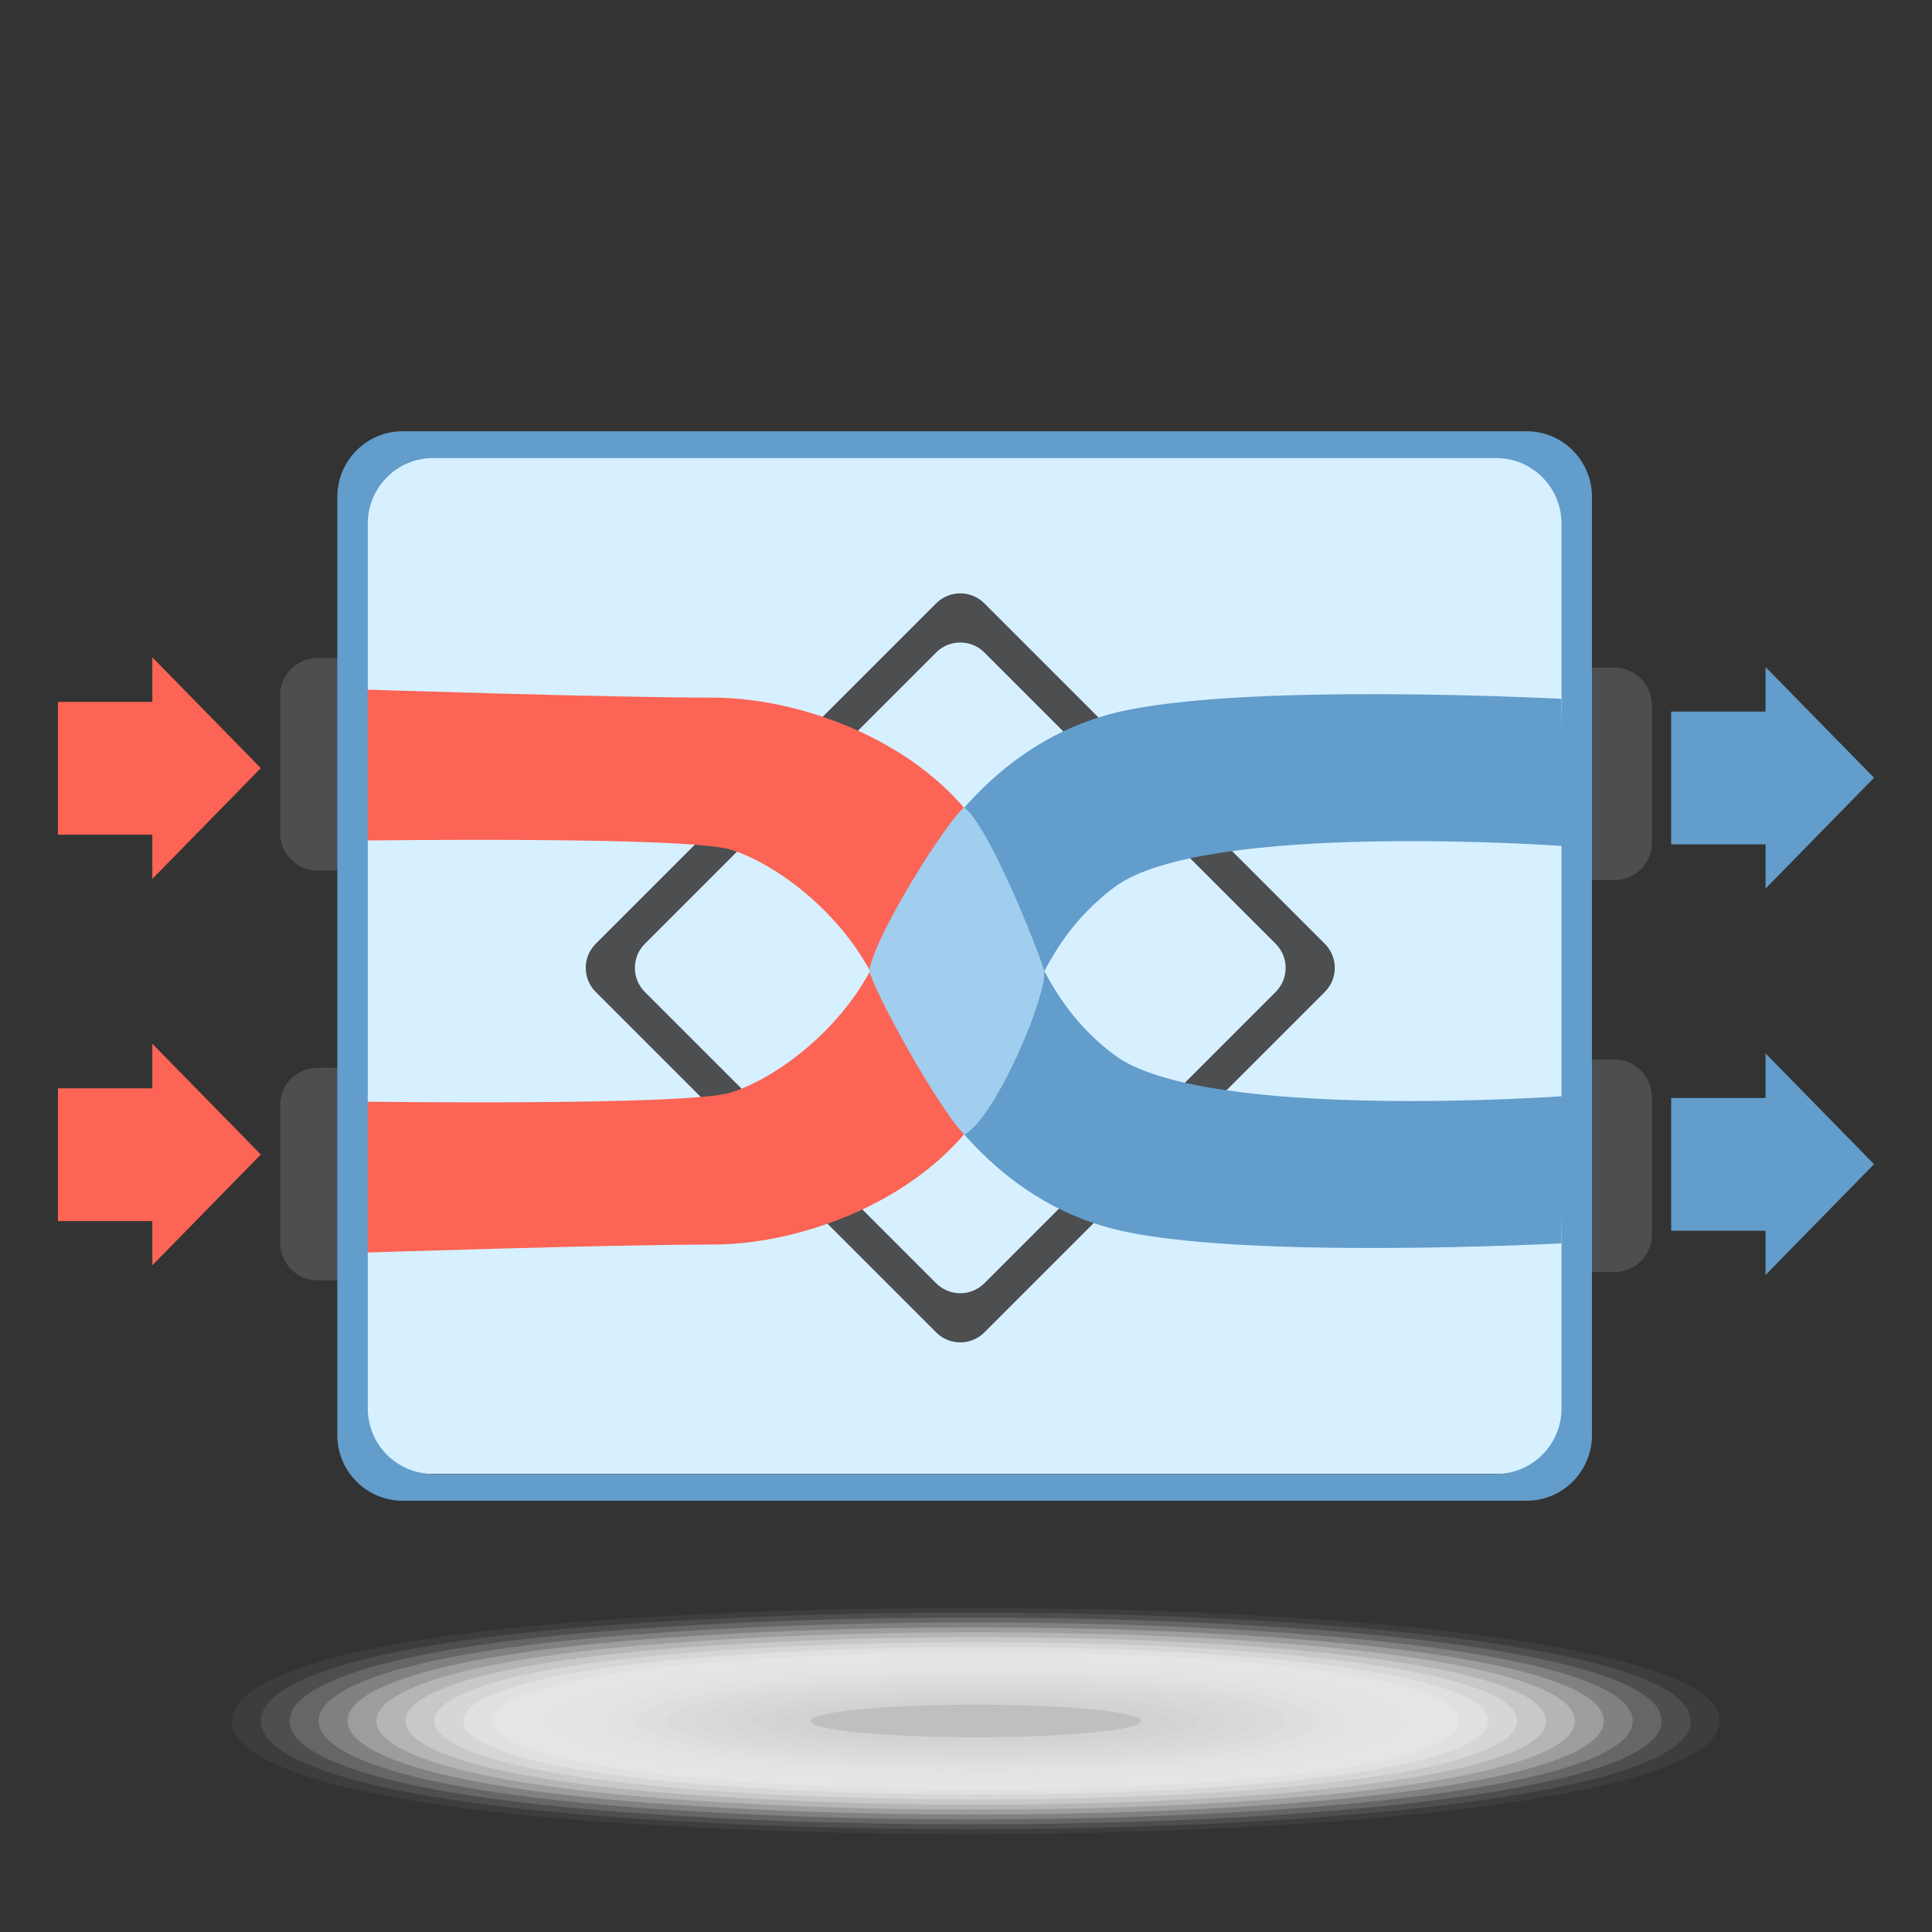 <?xml version="1.0" encoding="UTF-8"?>
<svg xmlns="http://www.w3.org/2000/svg" width="200" height="200" viewBox="0 0 200 200">
  <rect x="0" y="0" width="200" height="200" fill="#333333" stroke="none"/>
  <defs>
    <style>
      .cls-1 {
        fill: #dbdbdb;
        opacity: .762;
      }

      .cls-1, .cls-2, .cls-3, .cls-4, .cls-5, .cls-6, .cls-7, .cls-8, .cls-9, .cls-10, .cls-11, .cls-12, .cls-13, .cls-14, .cls-15, .cls-16, .cls-17, .cls-18, .cls-19, .cls-20, .cls-21, .cls-22, .cls-23, .cls-24, .cls-25, .cls-26, .cls-27 {
        stroke-width: 0px;
      }

      .cls-2 {
        fill: #e9e9e8;
        opacity: .476;
      }

      .cls-3 {
        fill: #d5d4d4;
        opacity: .905;
      }

      .cls-4 {
        fill: #f4f4f4;
        opacity: .238;
      }

      .cls-5 {
        fill: #efefef;
        opacity: .333;
      }

      .cls-6 {
        fill: #e4e4e4;
        opacity: .571;
      }

      .cls-7 {
        fill: #d9d9d9;
        opacity: .81;
      }

      .cls-28 {
        isolation: isolate;
      }

      .cls-8 {
        fill: #fc6455;
      }

      .cls-9 {
        fill: #f8f8f8;
        opacity: .143;
      }

      .cls-10 {
        fill: #f6f6f6;
        opacity: .19;
      }

      .cls-11 {
        fill: #ddd;
        opacity: .714;
      }

      .cls-12 {
        fill: #e2e2e2;
        opacity: .619;
      }

      .cls-13 {
        fill: #a1ceee;
      }

      .cls-14 {
        fill: #e6e6e6;
        opacity: .524;
      }

      .cls-15 {
        fill: #bfbfbf;
      }

      .cls-16 {
        fill: #e0e0df;
        opacity: .667;
      }

      .cls-17 {
        fill: #ebebeb;
        opacity: .429;
      }

      .cls-18 {
        fill: #d2d2d2;
        opacity: .952;
      }

      .cls-19 {
        fill: #4c4e50;
      }

      .cls-20 {
        fill: #d7d7d6;
        opacity: .857;
      }

      .cls-21 {
        fill: #fbfbfa;
        opacity: .095;
      }

      .cls-22 {
        fill: #629dcb;
      }

      .cls-23 {
        fill: #d7f0ff;
      }

      .cls-24 {
        fill: #ededed;
        opacity: .381;
      }

      .cls-29 {
        mix-blend-mode: multiply;
      }

      .cls-25 {
        fill: #fff;
        opacity: 0;
      }

      .cls-26 {
        fill: #f2f2f1;
        opacity: .286;
      }

      .cls-27 {
        fill: #fdfdfd;
        opacity: .048;
      }
    </style>
  </defs>
  <g class="cls-28">
    <g id="_Слой_1" data-name="Слой 1">
      <g class="cls-29">
        <path class="cls-25" d="m181,178.152c0,11.084-73.149,14.495-121.689,10.796-28.802-2.195-38.311-6.718-38.311-10.796,0-4.078,9.509-8.601,38.311-10.796,48.539-3.699,121.689-.288,121.689,10.796Z"/>
        <path class="cls-27" d="m178.005,178.152c0,10.601-70.031,13.885-116.709,10.362-27.881-2.09-37.302-6.434-37.302-10.362,0-3.928,9.421-8.272,37.302-10.362,46.678-3.523,116.709-.238,116.709,10.362Z"/>
        <path class="cls-21" d="m175.011,178.152c0,10.117-66.912,13.275-111.729,9.928-26.959-1.986-36.292-6.15-36.292-9.928,0-3.778,9.333-7.943,36.292-9.928,44.817-3.347,111.729-.189,111.729,9.928Z"/>
        <path class="cls-9" d="m172.016,178.152c0,9.634-63.794,12.666-106.749,9.495-26.038-1.881-35.283-5.866-35.283-9.495,0-3.629,9.245-7.613,35.283-9.495,42.955-3.171,106.749-.139,106.749,9.495Z"/>
        <path class="cls-10" d="m169.021,178.152c0,9.15-60.675,12.056-101.769,9.061-25.116-1.777-34.273-5.582-34.273-9.061,0-3.479,9.157-7.284,34.273-9.061,41.094-2.994,101.769-.089,101.769,9.061Z"/>
        <path class="cls-4" d="m166.027,178.152c0,8.667-57.557,11.446-96.79,8.627-24.195-1.672-33.264-5.298-33.264-8.627,0-3.329,9.069-6.955,33.264-8.627,39.233-2.818,96.79-.04,96.79,8.627Z"/>
        <path class="cls-26" d="m163.032,178.152c0,8.184-54.438,10.836-91.81,8.194-23.273-1.568-32.254-5.014-32.254-8.194,0-3.179,8.981-6.626,32.254-8.194,37.371-2.642,91.81.01,91.81,8.194Z"/>
        <path class="cls-5" d="m160.037,178.152c0,7.7-51.32,10.226-86.83,7.76-22.352-1.463-31.245-4.73-31.245-7.76,0-3.029,8.893-6.297,31.245-7.76,35.51-2.466,86.83.06,86.83,7.76Z"/>
        <path class="cls-24" d="m157.043,178.152c0,7.217-48.196,9.538-81.85,7.326-21.427-1.408-30.236-4.446-30.236-7.326,0-2.88,8.805-5.967,30.236-7.326,33.649-2.29,81.85.11,81.85,7.326Z"/>
        <path class="cls-17" d="m154.048,178.152c0,6.733-45.077,8.922-76.87,6.892-20.505-1.309-29.226-4.163-29.226-6.892,0-2.73,8.717-5.638,29.226-6.892,31.787-2.114,76.87.159,76.87,6.892Z"/>
        <path class="cls-2" d="m151.053,178.152c0,6.25-41.959,8.306-71.89,6.459-19.584-1.209-28.217-3.879-28.217-6.459,0-2.58,8.629-5.309,28.217-6.459,29.926-1.938,71.89.209,71.89,6.459Z"/>
        <path class="cls-14" d="m148.059,178.152c0,5.766-38.84,7.692-66.911,6.025-18.662-1.108-27.207-3.595-27.207-6.025,0-2.43,8.541-4.98,27.207-6.025,28.065-1.761,66.911.259,66.911,6.025Z"/>
        <path class="cls-6" d="m145.064,178.152c0,5.283-35.722,7.079-61.931,5.591-17.741-1.007-26.198-3.311-26.198-5.591,0-2.28,8.453-4.651,26.198-5.591,26.203-1.585,61.931.308,61.931,5.591Z"/>
        <path class="cls-12" d="m142.069,178.152c0,4.8-32.604,6.467-56.951,5.158-16.819-.905-25.188-3.027-25.188-5.158,0-2.131,8.365-4.321,25.188-5.158,24.342-1.409,56.951.358,56.951,5.158Z"/>
        <path class="cls-16" d="m139.075,178.152c0,4.316-29.485,5.858-51.971,4.724-15.898-.802-24.179-2.743-24.179-4.724,0-1.981,8.277-3.992,24.179-4.724,22.48-1.233,51.971.408,51.971,4.724Z"/>
        <path class="cls-11" d="m136.08,178.152c0,3.833-26.367,5.25-46.991,4.29-14.977-.697-23.169-2.459-23.169-4.29,0-1.831,8.19-3.663,23.169-4.29,20.619-1.057,46.991.458,46.991,4.29Z"/>
        <path class="cls-1" d="m133.085,178.152c0,3.349-23.25,4.646-42.011,3.856-14.055-.591-22.16-2.175-22.16-3.856,0-1.681,8.102-3.334,22.16-3.856,18.758-.881,42.011.507,42.011,3.856Z"/>
        <path class="cls-7" d="m130.091,178.152c0,2.866-20.132,4.044-37.032,3.423-13.134-.483-21.15-1.891-21.15-3.423,0-1.531,8.014-3.005,21.15-3.423,16.896-.705,37.032.557,37.032,3.423Z"/>
        <path class="cls-20" d="m127.096,178.152c0,2.382-17.014,3.446-32.052,2.989-12.214-.371-20.141-1.607-20.141-2.989,0-1.382,7.926-2.676,20.141-2.989,15.035-.528,32.052.607,32.052,2.989Z"/>
        <path class="cls-3" d="m124.101,178.152c0,1.899-13.897,2.853-27.072,2.555-11.293-.256-19.131-1.324-19.131-2.555,0-1.232,7.838-2.346,19.131-2.555,13.174-.352,27.072.656,27.072,2.555Z"/>
        <path class="cls-18" d="m121.107,178.152c0,1.416-10.779,2.267-22.092,2.122-10.372-.133-18.122-1.04-18.122-2.122,0-1.082,7.75-2.017,18.122-2.122,11.312-.176,22.092.706,22.092,2.122Z"/>
        <ellipse class="cls-15" cx="101" cy="178.152" rx="17.112" ry="1.688"/>
      </g>
      <g>
        <rect class="cls-23" x="37" y="45.567" width="125" height="107" rx="6.69" ry="6.69"/>
        <path class="cls-19" d="m137.144,97.702l-35.246-35.246c-1.376-1.376-3.608-1.376-4.984,0l-35.246,35.246c-1.376,1.376-1.376,3.608,0,4.984l35.246,35.246c1.376,1.376,3.608,1.376,4.984,0l35.246-35.246c1.376-1.376,1.376-3.608,0-4.984Zm-5.087,4.984l-30.159,30.159c-1.376,1.376-3.608,1.376-4.984,0l-30.159-30.159c-1.376-1.376-1.376-3.608,0-4.984l30.159-30.159c1.376-1.376,3.608-1.376,4.984,0l30.159,30.159c1.376,1.376,1.376,3.608,0,4.984Z"/>
        <g>
          <path class="cls-8" d="m91.314,103.199c.361.929.777,1.911,1.244,2.923l11.195-15.981c-4.673-11.948-19.408-17.924-30.011-17.924-10.635,0-36.249-.843-36.249-.843v15.64s33.475-.462,38.099.925c4.624,1.387,12.485,6.936,15.722,15.26Z"/>
          <path class="cls-22" d="m115.359,109.211c-6.545-4.909-8.661-11.421-11.56-18.959-.014-.037-.031-.073-.046-.11l-11.195,15.981c3.712,8.05,10.84,18.132,22.802,21.122,12.948,3.237,46.274,1.467,46.274,1.467l.189-15.238s-37.215,2.673-46.463-4.263Z"/>
        </g>
        <g>
          <path class="cls-8" d="m91.314,97.855c.361-.929.777-1.911,1.244-2.923l11.195,15.981c-4.673,11.948-19.408,17.924-30.011,17.924-10.635,0-36.249.843-36.249.843v-15.64s33.475.462,38.099-.925c4.624-1.387,12.485-6.936,15.722-15.26Z"/>
          <path class="cls-22" d="m115.359,91.843c-6.545,4.909-8.661,11.421-11.56,18.959-.014.037-.031.073-.046.11l-11.195-15.981c3.712-8.05,10.84-18.132,22.802-21.122,12.948-3.237,46.274-1.467,46.274-1.467l.189,15.238s-37.215-2.673-46.463,4.263Z"/>
        </g>
        <path class="cls-13" d="m99.817,83.585c2.56,1.948,7.484,14.337,8.279,16.879.318,2.541-4.924,15.09-8.26,16.996-2.7-2.7-9.372-14.772-9.848-16.996.635-3.812,8.101-15.567,9.829-16.879Z"/>
        <path class="cls-19" d="m32.867,68.115h4.585v22h-4.585c-2.134,0-3.867-1.733-3.867-3.867v-14.266c0-2.134,1.733-3.867,3.867-3.867Z"/>
        <path class="cls-19" d="m32.867,110.532h4.585v22h-4.585c-2.134,0-3.867-1.733-3.867-3.867v-14.266c0-2.134,1.733-3.867,3.867-3.867Z"/>
        <path class="cls-19" d="m165.569,69.116h5.431v22h-5.431c-2.134,0-3.867-1.733-3.867-3.867v-14.266c0-2.134,1.733-3.867,3.867-3.867Z" transform="translate(332.702 160.232) rotate(180)"/>
        <path class="cls-19" d="m165.569,109.687h5.431v22h-5.431c-2.134,0-3.867-1.733-3.867-3.867v-14.266c0-2.134,1.733-3.867,3.867-3.867Z" transform="translate(332.702 241.375) rotate(180)"/>
        <path class="cls-22" d="m158.048,44.646H41.671c-3.73,0-6.754,3.045-6.754,6.802v97.105c0,3.756,3.024,6.802,6.754,6.802h116.377c3.73,0,6.754-3.045,6.754-6.802V51.448c0-3.756-3.024-6.802-6.754-6.802Zm3.602,101.132c0,3.756-3.024,6.802-6.754,6.802H44.824c-3.73,0-6.754-3.045-6.754-6.802V54.222c0-3.756,3.024-6.802,6.754-6.802h110.071c3.73,0,6.754,3.045,6.754,6.802v91.556Z"/>
        <g>
          <rect class="cls-8" x="6" y="72.662" width="9.927" height="13.745"/>
          <polygon class="cls-8" points="27 79.516 15.769 68.046 15.769 90.985 27 79.516"/>
        </g>
        <rect class="cls-22" x="173" y="73.662" width="9.927" height="13.745"/>
        <polygon class="cls-22" points="194 80.516 182.769 69.046 182.769 91.985 194 80.516"/>
        <g>
          <rect class="cls-8" x="6" y="112.662" width="9.927" height="13.745"/>
          <polygon class="cls-8" points="27 119.516 15.769 108.046 15.769 130.985 27 119.516"/>
        </g>
        <rect class="cls-22" x="173" y="113.662" width="9.927" height="13.745"/>
        <polygon class="cls-22" points="194 120.516 182.769 109.046 182.769 131.985 194 120.516"/>
      </g>
    </g>
  </g>
</svg>
